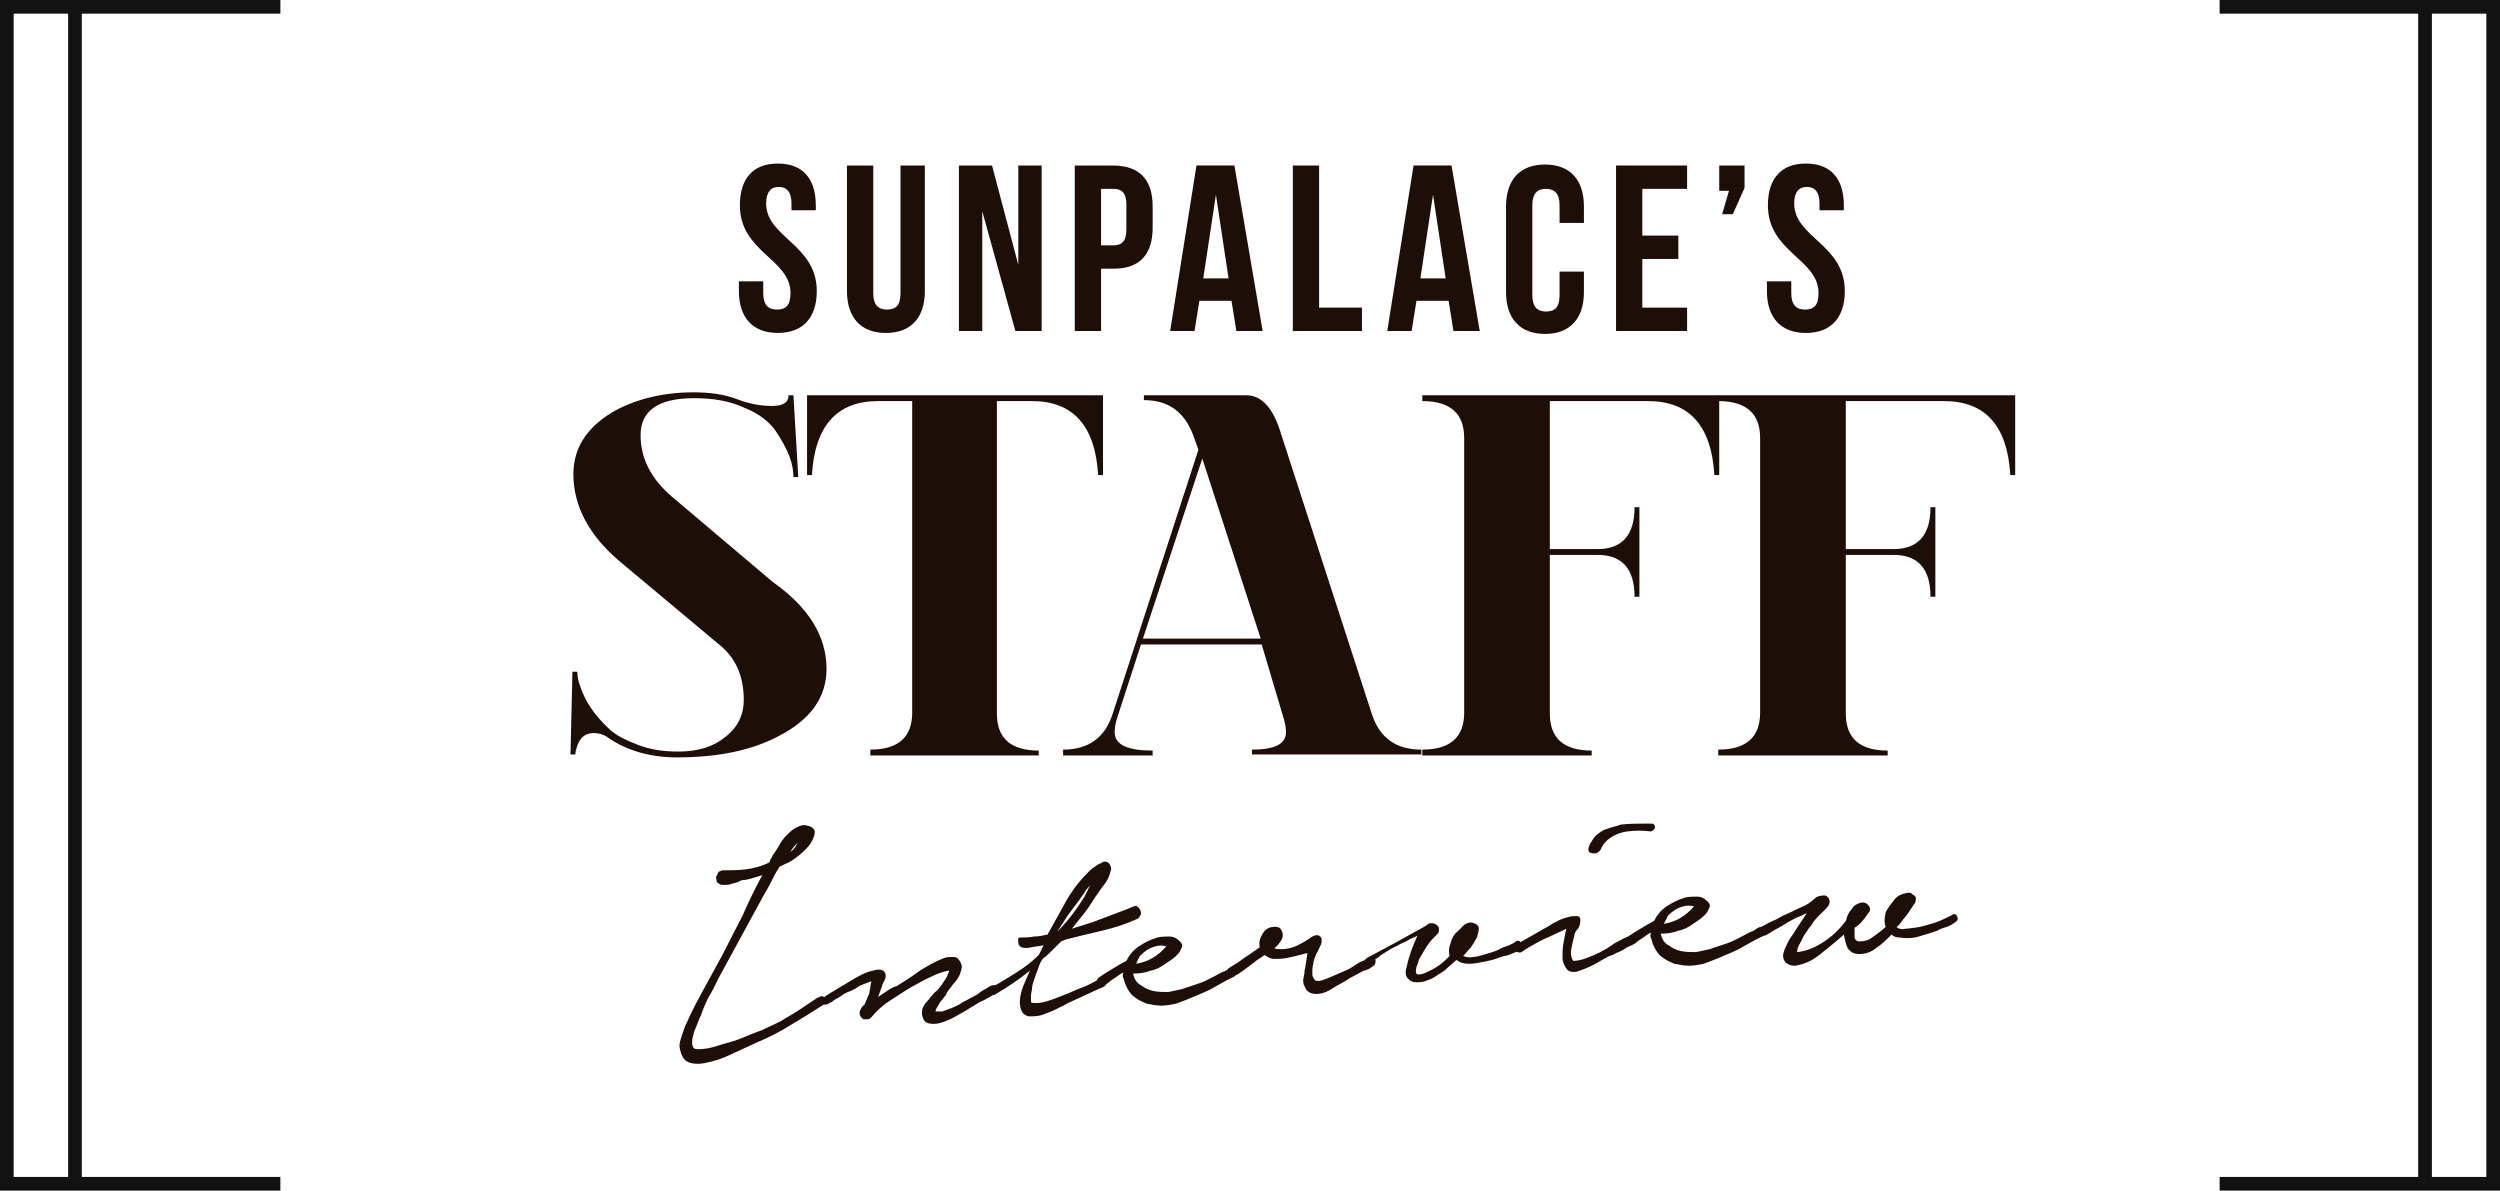 <?xml version="1.0" encoding="utf-8"?>
<!-- Generator: Adobe Illustrator 21.1.0, SVG Export Plug-In . SVG Version: 6.00 Build 0)  -->
<!DOCTYPE svg PUBLIC "-//W3C//DTD SVG 1.1//EN" "http://www.w3.org/Graphics/SVG/1.1/DTD/svg11.dtd">
<svg version="1.1" id="レイヤー_1" xmlns="http://www.w3.org/2000/svg" xmlns:xlink="http://www.w3.org/1999/xlink" x="0px"
	 y="0px" viewBox="0 0 256.8 122.3" style="enable-background:new 0 0 256.8 122.3;" xml:space="preserve">
<style type="text/css">
	.st0{fill:none;stroke:#121212;stroke-width:1.406;stroke-miterlimit:10;}
	.st1{fill:#1D0F08;}
</style>
<g>
	<g>
		<polyline class="st0" points="28.8,0.7 0.7,0.7 0.7,121.6 28.8,121.6 		"/>
		<line class="st0" x1="7.7" y1="0.7" x2="7.7" y2="121.6"/>
	</g>
	<g>
		<polyline class="st0" points="228,0.7 256.1,0.7 256.1,121.6 228,121.6 		"/>
		<line class="st0" x1="249.1" y1="0.7" x2="249.1" y2="121.6"/>
	</g>
	<g>
		<path class="st1" d="M79.9,16.8c2.6,0,3.9,1.6,3.9,4.3v0.5h-2.5v-0.7c0-1.2-0.5-1.7-1.3-1.7s-1.3,0.5-1.3,1.7c0,3.5,5.2,4.2,5.2,9
			c0,2.7-1.4,4.3-4,4.3s-4-1.6-4-4.3v-1h2.5v1.2c0,1.2,0.5,1.7,1.4,1.7s1.4-0.4,1.4-1.7c0-3.5-5.2-4.2-5.2-9
			C76,18.4,77.3,16.8,79.9,16.8z"/>
		<path class="st1" d="M89.7,17v13.1c0,1.2,0.5,1.7,1.4,1.7s1.4-0.4,1.4-1.7V17H95v12.9c0,2.7-1.4,4.3-4,4.3s-4-1.6-4-4.3V17H89.7z"
			/>
		<path class="st1" d="M100.9,21.7V34h-2.4V17h3.4l2.7,10.2V17h2.4v17h-2.7L100.9,21.7z"/>
		<path class="st1" d="M118.4,21.2v2.2c0,2.7-1.3,4.2-4,4.2h-1.3V34h-2.7V17h3.9C117.1,17,118.4,18.5,118.4,21.2z M113.1,19.4v5.8
			h1.3c0.8,0,1.3-0.4,1.3-1.6V21c0-1.2-0.5-1.6-1.3-1.6H113.1z"/>
		<path class="st1" d="M129.7,34H127l-0.5-3.1h-3.3l-0.5,3.1h-2.5l2.7-17h3.9L129.7,34z M123.6,28.6h2.6l-1.3-8.6L123.6,28.6z"/>
		<path class="st1" d="M132.8,17h2.7v14.6h4.4V34h-7.1V17z"/>
		<path class="st1" d="M152,34h-2.7l-0.5-3.1h-3.3l-0.5,3.1h-2.5l2.7-17h3.9L152,34z M145.9,28.6h2.6l-1.3-8.6L145.9,28.6z"/>
		<path class="st1" d="M162.7,27.7v2.3c0,2.7-1.4,4.3-4,4.3s-4-1.6-4-4.3v-8.8c0-2.7,1.4-4.3,4-4.3s4,1.6,4,4.3v1.7h-2.5v-1.8
			c0-1.2-0.5-1.7-1.4-1.7s-1.4,0.5-1.4,1.7v9.2c0,1.2,0.5,1.7,1.4,1.7s1.4-0.4,1.4-1.7v-2.4H162.7z"/>
		<path class="st1" d="M168.7,24.2h3.7v2.4h-3.7v5h4.6V34H166V17h7.3v2.4h-4.6V24.2z"/>
		<path class="st1" d="M176.6,19.6V17h2.6v2.3L178,22h-1.1l0.7-2.4H176.6z"/>
		<path class="st1" d="M185.5,16.8c2.6,0,3.9,1.6,3.9,4.3v0.5h-2.5v-0.7c0-1.2-0.5-1.7-1.3-1.7s-1.3,0.5-1.3,1.7
			c0,3.5,5.2,4.2,5.2,9c0,2.7-1.4,4.3-4,4.3s-4-1.6-4-4.3v-1h2.5v1.2c0,1.2,0.5,1.7,1.4,1.7s1.4-0.4,1.4-1.7c0-3.5-5.2-4.2-5.2-9
			C181.6,18.4,182.9,16.8,185.5,16.8z"/>
	</g>
	<g>
		<path class="st1" d="M71.2,40.3c1.7,0,3.2,0.2,4.5,0.7c1.3,0.5,2.5,0.7,3.6,0.7c1.2,0,1.7-0.4,1.7-1.1h0.5l0.5,8.4h-0.5
			c0-0.6-0.1-1.3-0.4-2.1c-0.3-0.8-0.8-1.7-1.4-2.6s-1.7-1.8-3.2-2.4c-1.5-0.7-3.2-1-5.2-1c-3.7,0-5.5,1.3-5.5,3.8
			c0,2.4,1.1,4.5,3.2,6.3l10.4,8.8c3.7,2.6,5.5,5.6,5.5,8.9c0,2.9-1.6,5.2-4.9,6.9c-2.8,1.5-6.3,2.2-10.5,2.2c-2.7,0-5.1-0.7-7-2
			c-0.5-0.4-1.1-0.5-1.5-0.5c-0.8,0-1.4,0.4-1.7,1.3c-0.1,0.3-0.2,0.6-0.2,0.9h-0.5l0.2-8.5h0.5c0,0.4,0.1,1,0.3,1.5
			c0.5,1.5,1.4,2.9,2.9,4.3c0.7,0.7,1.7,1.2,3,1.7c1.3,0.5,2.6,0.7,4.2,0.7c2,0,3.6-0.5,4.8-1.5c1.3-1,1.9-2.3,1.9-3.8
			c0-2.4-0.8-4.2-2.3-5.5l-10.4-8.7c-3.2-2.7-4.8-5.7-4.8-9c0-2.6,1.3-4.7,3.9-6.3C65,41.1,67.9,40.3,71.2,40.3z"/>
		<path class="st1" d="M90.2,41.2c-4.2,0-6.5,2.5-6.8,7.6h-0.5v-8.2h30.4v8.2h-0.5c-0.3-5.1-2.6-7.6-6.8-7.6h-3.6v32.1
			c0,2.5,1.4,3.8,4.3,3.8v0.5H89.4V77c2.9,0,4.3-1.3,4.3-3.8V41.2H90.2z"/>
		<path class="st1" d="M129.6,66.2h-12.4l-2.4,7.4c-0.2,0.6-0.3,1.1-0.3,1.6c0,1.3,1.3,1.9,3.9,1.9v0.5h-9.2V77
			c2.6,0,4.3-1.2,5.1-3.7l8.8-27.1l-0.5-1.4c-0.9-2.5-2.6-3.7-5.1-3.7v-0.5h10.5c1.6,0,2.8,1.3,3.6,4l9.3,28.7
			c0.8,2.5,2.5,3.7,5.1,3.7v0.5h-17.4V77c2.4,0,3.5-0.6,3.5-1.8c0-0.4-0.1-1-0.3-1.6L129.6,66.2z M129.5,65.6l-6-18.5l-6.1,18.5
			H129.5z"/>
		<path class="st1" d="M146.2,40.6h30.4v8.2h-0.5c-0.3-5.1-2.6-7.6-6.8-7.6h-10.1v15.2h4.9c2.5,0,3.8-1.4,3.8-4.3h0.5v9.2h-0.5
			c0-2.9-1.3-4.3-3.8-4.3h-4.9v16.3c0,2.5,1.4,3.8,4.3,3.8v0.5h-17.4V77c2.9,0,4.3-1.3,4.3-3.8V45c0-2.5-1.4-3.8-4.3-3.8V40.6z"/>
		<path class="st1" d="M176.6,40.6h30.4v8.2h-0.5c-0.3-5.1-2.6-7.6-6.8-7.6h-10.1v15.2h4.9c2.5,0,3.8-1.4,3.8-4.3h0.5v9.2h-0.5
			c0-2.9-1.3-4.3-3.8-4.3h-4.9v16.3c0,2.5,1.4,3.8,4.3,3.8v0.5h-17.4V77c2.9,0,4.3-1.3,4.3-3.8V45c0-2.5-1.4-3.8-4.3-3.8V40.6z"/>
	</g>
	<g>
		<path class="st1" d="M74.2,89.4c0.8,0,1.6,0,2.4-0.1c0.8-0.1,1.6-0.3,2.4-0.7l0,0c0.1-0.1,0.1-0.3,0.2-0.4
			c0.1-0.1,0.1-0.2,0.2-0.4c0.2-0.2,0.4-0.6,0.6-0.9c0.2-0.4,0.5-0.8,0.8-1.1c0.3-0.3,0.6-0.6,1-0.8c0.4-0.2,0.7-0.3,1.1-0.2
			c0.5,0.1,0.7,0.3,0.8,0.6c0,0.3-0.1,0.6-0.3,1c-0.2,0.4-0.5,0.7-0.8,1c-0.3,0.3-0.6,0.5-0.7,0.6c-0.3,0.2-0.5,0.4-0.9,0.6
			c-0.3,0.1-0.6,0.3-0.9,0.4c-0.4,0.6-0.7,1.2-1,1.8c-0.3,0.6-0.7,1.2-1,1.8l-4.3,7.9c-0.3,0.6-0.6,1.3-1,1.9
			c-0.3,0.6-0.6,1.3-0.8,1.9c-0.1,0.2-0.2,0.4-0.3,0.7c-0.1,0.3-0.3,0.7-0.4,1c-0.1,0.4-0.2,0.7-0.2,1c0,0.3,0,0.5,0.2,0.7
			c0.2,0.1,0.6,0.1,1.3,0s1.4-0.4,2.2-0.6c0.8-0.2,1.5-0.5,2.2-0.8c0.7-0.3,1.1-0.4,1.3-0.5c0.6-0.3,1.3-0.6,1.9-0.9
			c0.6-0.4,1.2-0.7,1.8-1.1l1.8-1.2c0.1-0.1,0.2-0.1,0.4-0.2s0.3-0.1,0.4,0c0.2,0.1,0.2,0.2,0.2,0.4c0,0.2-0.1,0.3-0.2,0.4
			c-1.1,0.7-2.2,1.4-3.4,2.1c-1.1,0.7-2.3,1.3-3.5,1.8c-0.9,0.4-1.7,0.8-2.6,1.2c-0.8,0.4-1.7,0.7-2.7,0.9c-0.5,0.1-1,0.1-1.4,0
			c-0.5-0.1-0.8-0.4-1-0.9c-0.1-0.3-0.2-0.6-0.2-0.9c0-0.3,0.1-0.6,0.2-0.9c0.1-0.3,0.2-0.6,0.3-0.9c0.1-0.3,0.3-0.6,0.4-0.9
			c0.5-1.1,1.1-2.2,1.7-3.3c0.6-1.1,1.2-2.2,1.8-3.3c0.7-1.4,1.4-2.7,2.1-4.1c0.6-1.4,1.3-2.8,2-4.1c-0.3,0.1-0.7,0.2-1,0.3
			c-0.3,0.1-0.7,0.2-1,0.2c-0.1,0-0.3,0.1-0.5,0.2c-0.2,0.1-0.4,0.1-0.7,0.2c-0.2,0.1-0.4,0.1-0.7,0.1c-0.2,0-0.4,0-0.5-0.1
			c-0.2-0.1-0.3-0.2-0.3-0.4c0-0.1-0.1-0.3,0-0.4s0.1-0.3,0.2-0.4C73.8,89.5,74,89.5,74.2,89.4z M82,86.5c-0.3,0.3-0.6,0.6-0.8,1
			c0.2-0.1,0.3-0.3,0.5-0.5C81.8,86.8,81.9,86.6,82,86.5z"/>
		<path class="st1" d="M84.4,102.6c0.3-0.2,0.7-0.5,1.4-0.9c0.7-0.4,1.3-0.8,2-1.2c0.7-0.4,1.3-0.7,1.9-0.8c0.6-0.2,1-0.1,1.2,0.2
			c0.1,0.2,0.1,0.5,0,0.7c-0.1,0.3-0.3,0.5-0.3,0.7l-0.4,1.1c0.3-0.2,0.6-0.4,0.9-0.6c0.3-0.2,0.6-0.4,1-0.5c0.8-0.5,1.6-1,2.4-1.6
			c0.8-0.5,1.7-1,2.5-1.3c0.3-0.1,0.6-0.1,0.9-0.1c0.3,0,0.5,0.1,0.6,0.3c0.2,0.2,0.2,0.4,0.3,0.6c0,0.3-0.1,0.6-0.2,0.9
			c-0.2,0.4-0.4,0.7-0.7,1c-0.2,0.3-0.5,0.6-0.7,1c0,0.1-0.1,0.2-0.2,0.3c-0.1,0.1-0.2,0.3-0.4,0.5c-0.1,0.2-0.2,0.3-0.3,0.5
			c-0.1,0.2-0.2,0.3-0.2,0.5c0.2,0,0.4,0,0.7,0c0.3-0.1,0.5-0.2,0.8-0.3c0.3-0.1,0.5-0.2,0.7-0.3c0.2-0.1,0.4-0.2,0.5-0.3l1.5-0.8
			c0.1-0.1,0.2-0.1,0.4-0.3c0.2-0.1,0.3-0.2,0.5-0.3c0.2-0.1,0.3-0.2,0.5-0.3s0.3-0.1,0.4-0.1c0.2,0,0.4,0.1,0.4,0.3
			c0,0.2-0.1,0.4-0.3,0.6c-0.2,0.1-0.5,0.3-0.7,0.4c-0.2,0.1-0.5,0.3-0.8,0.4c-0.3,0.2-0.7,0.4-1,0.6c-0.3,0.2-0.6,0.4-1,0.6
			c-0.2,0.1-0.5,0.3-0.9,0.5c-0.4,0.2-0.9,0.4-1.3,0.5c-0.4,0.1-0.8,0.1-1.2,0c-0.3-0.1-0.5-0.4-0.6-0.9c0-0.3,0-0.5,0.1-0.7
			c0.1-0.2,0.2-0.4,0.4-0.6c0.2-0.2,0.3-0.4,0.5-0.6c0.2-0.2,0.3-0.4,0.5-0.5c0.1-0.1,0.4-0.4,0.7-0.9c0.3-0.4,0.5-0.8,0.6-1.2
			c-0.7,0.1-1.4,0.4-2,0.7c-0.7,0.3-1.3,0.7-1.9,1c-0.7,0.4-1.4,0.9-2.2,1.4c-0.8,0.5-1.4,1.1-1.9,1.7c-0.1,0.1-0.2,0.2-0.4,0.2
			c-0.1,0-0.3,0-0.4,0c-0.1-0.1-0.2-0.1-0.3-0.3c-0.1-0.1-0.1-0.3-0.1-0.5c0.1-0.2,0.2-0.5,0.5-0.7c0.1-0.2,0.2-0.5,0.3-0.7
			c0.1-0.3,0.2-0.4,0.2-0.5c0-0.2,0.1-0.4,0.1-0.6c0-0.2,0.1-0.4,0.1-0.6c-0.3,0.1-0.5,0.2-0.8,0.3c-0.3,0.1-0.5,0.2-0.6,0.3
			c-0.3,0.2-0.7,0.4-1,0.5s-0.7,0.4-1,0.6c-0.2,0.1-0.4,0.2-0.5,0.3s-0.3,0.2-0.5,0.3c-0.1,0.1-0.3,0.1-0.4,0.1s-0.3-0.1-0.3-0.1
			c-0.1-0.1-0.1-0.2-0.1-0.3C84.2,102.7,84.3,102.6,84.4,102.6z"/>
		<path class="st1" d="M104.8,96.3c0.5,0,0.9,0,1.4-0.1c0.5,0,0.9-0.1,1.4-0.2c0.6-1.1,1.3-2.3,2-3.6c0.7-1.2,1.6-2.3,2.6-3.2
			c0.2-0.1,0.4-0.3,0.6-0.4c0.2-0.1,0.4-0.2,0.6-0.3c0.3,0,0.5,0.1,0.6,0.3c0.1,0.2,0.2,0.4,0.1,0.6c-0.1,0.5-0.3,1-0.7,1.5
			c-0.4,0.5-0.7,1-1,1.4c-0.3,0.5-0.7,1.1-1.1,1.6s-0.8,1-1.2,1.5l2.2-0.7l3.7-1.4c0.2-0.1,0.4-0.2,0.5-0.2c0.2-0.1,0.4,0,0.5,0.2
			c0.2,0.2,0.2,0.4,0.2,0.6c-0.1,0.2-0.2,0.4-0.4,0.5c-1.1,0.5-2.3,0.9-3.6,1.2c-1.3,0.3-2.5,0.6-3.7,0.9l-0.5,0.2
			c-0.3,0.3-0.6,0.6-0.9,0.9c-0.3,0.3-0.6,0.6-1,0.9c-0.2,0.3-0.3,0.5-0.4,0.8c-0.1,0.3-0.2,0.6-0.3,0.8c0,0.1-0.1,0.3-0.2,0.6
			s-0.2,0.6-0.2,1c-0.1,0.3-0.1,0.6-0.1,0.9c0,0.3,0,0.4,0.1,0.4c0.5,0.1,1.1,0,1.7-0.2c0.6-0.2,1.1-0.4,1.6-0.6
			c0.6-0.2,1.1-0.5,1.7-0.7c0.6-0.2,1.1-0.5,1.7-0.8c0.1-0.1,0.3-0.1,0.6-0.2c0.2,0,0.4,0.1,0.4,0.4c0,0.2-0.2,0.4-0.4,0.5
			c-0.3,0.1-0.5,0.2-0.7,0.3l-2.6,1.2c-0.3,0.1-0.7,0.4-1.2,0.6c-0.5,0.3-1.1,0.5-1.6,0.7c-0.5,0.2-1,0.2-1.5,0.2
			c-0.5-0.1-0.8-0.4-0.9-1c-0.1-0.6,0-1.2,0.2-1.8c0.2-0.6,0.5-1.2,0.8-1.9c-1.1,0.9-2.3,1.7-3.5,2.4c-0.1,0.1-0.3,0.1-0.4,0.1
			c-0.1,0-0.2-0.1-0.2-0.2c-0.1-0.1-0.1-0.2,0-0.3c0-0.1,0.1-0.2,0.2-0.3c0.9-0.5,1.7-1,2.5-1.5c0.8-0.5,1.6-1.1,2.3-1.8l0.5-1
			c-0.4,0.1-0.8,0.1-1.2,0.2c-0.5,0.1-0.8,0.1-1.1,0c-0.2-0.1-0.3-0.3-0.3-0.5S104.5,96.3,104.8,96.3z M111.4,92.1
			c0.1-0.2,0.2-0.4,0.3-0.6c0.1-0.2,0.2-0.4,0.3-0.6c-0.2,0.3-0.5,0.5-0.6,0.8c-0.2,0.3-0.4,0.5-0.5,0.7c-0.4,0.5-0.8,1.1-1.2,1.6
			c-0.4,0.6-0.7,1.1-1.1,1.7C109.7,94.6,110.6,93.4,111.4,92.1z"/>
		<path class="st1" d="M112.9,100.4c0.4-0.3,0.9-0.6,1.4-0.9c0.5-0.3,1-0.6,1.4-0.8c0.3-0.6,0.7-1.1,1.3-1.5
			c0.6-0.4,1.2-0.7,1.9-0.9c0.4-0.1,0.8-0.1,1.2-0.1c0.5,0,0.8,0.2,1.1,0.5c0.2,0.2,0.3,0.4,0.2,0.6c-0.1,0.2-0.2,0.5-0.4,0.7
			c-0.2,0.2-0.4,0.4-0.7,0.6c-0.3,0.2-0.4,0.3-0.6,0.4c-0.4,0.3-0.9,0.6-1.5,0.7c-0.5,0.2-1.1,0.3-1.6,0.3l-0.2,0
			c0.1,0.6,0.4,1,0.8,1.2c0.4,0.3,0.8,0.5,1.3,0.6c0.5,0.1,1,0.1,1.5,0.1c0.5-0.1,1-0.2,1.4-0.3c0.6-0.2,1.2-0.4,1.8-0.6
			c0.6-0.2,1.1-0.5,1.7-0.8c0.2-0.1,0.5-0.3,0.8-0.4c0.3-0.1,0.5-0.3,0.7-0.4c0.2-0.1,0.4-0.1,0.6,0c0.2,0.1,0.2,0.3,0.1,0.5
			c-0.1,0.2-0.3,0.4-0.5,0.5c-0.2,0.1-0.4,0.2-0.6,0.3l-1.8,1c-1.1,0.5-2.3,1-3.4,1.4c-0.5,0.1-1,0.2-1.5,0.2c-0.5,0-1-0.1-1.5-0.2
			c-0.5-0.2-0.9-0.4-1.3-0.7c-0.4-0.3-0.7-0.8-0.9-1.3c-0.1-0.2-0.1-0.4-0.2-0.6c-0.1-0.2-0.1-0.4,0-0.6c-0.3,0.1-0.5,0.3-0.8,0.5
			c-0.3,0.2-0.5,0.3-0.7,0.5c-0.1,0.1-0.3,0.2-0.5,0.3c-0.2,0.2-0.4,0.2-0.6,0.1c-0.2-0.1-0.2-0.2-0.2-0.4
			C112.7,100.6,112.8,100.4,112.9,100.4z M116.7,99c0.6-0.1,1.2-0.3,1.7-0.6c0.5-0.3,1-0.7,1.4-1.2c-0.4-0.1-0.7-0.1-1.1,0
			c-0.3,0.1-0.6,0.2-0.9,0.4c-0.3,0.2-0.5,0.4-0.7,0.6C116.9,98.5,116.8,98.8,116.7,99z"/>
		<path class="st1" d="M126.3,99.4c0.5-0.3,1-0.6,1.5-1c0.5-0.3,1-0.7,1.6-1.1c-0.1-0.5,0-0.9,0.3-1.4s0.7-0.7,1.3-0.7
			c0.4,0,0.6,0.2,0.7,0.5c0.1,0.3,0.1,0.6-0.1,0.9c-0.2,0.3-0.4,0.6-0.7,0.8c0.2,0.1,0.4,0.1,0.7,0.1c0.5,0,1.1-0.1,1.7-0.4
			c0.6-0.3,1.1-0.6,1.5-0.9c0.4-0.2,0.7-0.2,0.9,0.1c0.1,0.2,0.1,0.6-0.1,0.9c-0.1,0.2-0.2,0.5-0.4,0.8c-0.1,0.3-0.3,0.7-0.3,1
			c-0.1,0.3-0.1,0.7-0.1,1c0,0.3,0.1,0.5,0.3,0.7c0.1,0.1,0.5,0.1,1-0.1c0.5-0.2,1.2-0.5,2.1-0.9c0.3-0.1,0.6-0.3,0.9-0.5
			c0.3-0.2,0.6-0.4,0.9-0.5c0.1,0,0.2-0.1,0.3-0.2c0.1-0.1,0.3-0.2,0.4-0.2c0.1,0,0.3-0.1,0.4,0c0.1,0,0.2,0.2,0.2,0.4
			c0,0.1,0,0.2-0.1,0.4c-0.1,0.1-0.2,0.2-0.4,0.3c-0.1,0.1-0.3,0.2-0.4,0.2c-0.1,0.1-0.3,0.1-0.3,0.1l-1.5,0.8
			c-0.3,0.2-0.6,0.4-1,0.6s-0.8,0.5-1.2,0.7c-0.4,0.2-0.8,0.3-1.2,0.3s-0.7-0.1-1-0.4c-0.1-0.2-0.2-0.4-0.3-0.6c0-0.2-0.1-0.4,0-0.6
			c0-0.2,0.1-0.4,0.1-0.7c0-0.2,0.1-0.4,0.1-0.6l0.2-1.3c-0.1,0-0.4,0.1-0.8,0.2c-0.4,0.1-0.8,0.2-1.3,0.3c-0.5,0.1-0.9,0.1-1.3,0.1
			c-0.4,0-0.7-0.2-1-0.4c-0.4,0.3-0.8,0.5-1,0.7c-0.3,0.2-0.5,0.4-0.8,0.6c-0.3,0.2-0.5,0.4-0.7,0.5c-0.1,0.1-0.3,0.2-0.5,0.3
			c-0.2,0.2-0.4,0.2-0.5,0.1c-0.2-0.1-0.2-0.2-0.3-0.4C126.1,99.6,126.1,99.5,126.3,99.4z"/>
		<path class="st1" d="M140.6,98.3c0.9-0.5,1.9-1,2.8-1.5c0.9-0.5,1.8-1,2.7-1.5c0.2-0.1,0.4-0.2,0.6-0.4c0.2-0.1,0.5-0.1,0.7,0
			c0.2,0.1,0.3,0.2,0.4,0.4c0,0.1,0,0.3,0,0.4s-0.2,0.3-0.3,0.4c-0.1,0.1-0.2,0.2-0.3,0.3c-0.3,0.3-0.5,0.6-0.7,0.9
			c-0.2,0.3-0.4,0.7-0.6,1c-0.1,0.2-0.2,0.3-0.2,0.5c-0.1,0.2-0.1,0.4-0.2,0.5c-0.1,0.5-0.1,0.8,0.2,0.8c0.3,0,0.6-0.1,1-0.3
			c0.4-0.2,0.8-0.4,1.2-0.7c0.4-0.3,0.6-0.5,0.7-0.6l0.3-0.3c-0.1-0.4-0.1-0.8,0.1-1.3c0.1-0.4,0.3-0.9,0.7-1.2
			c0.2-0.2,0.4-0.4,0.7-0.7c0.3-0.2,0.6-0.3,0.9-0.2c0.4,0.1,0.6,0.3,0.6,0.6c0,0.3-0.1,0.6-0.2,0.9c-0.2,0.4-0.4,0.7-0.6,1
			c-0.3,0.3-0.5,0.6-0.8,0.9c0.3,0.1,0.6,0.2,1,0.1c0.3,0,0.7-0.1,1-0.2s0.7-0.2,1-0.3c0.3-0.1,0.6-0.2,0.9-0.4
			c0.3-0.1,0.5-0.2,0.8-0.3c0.2-0.1,0.5-0.2,0.7-0.4c0.2-0.1,0.4-0.1,0.5,0.1s0.2,0.3,0.1,0.5c-0.1,0.2-0.2,0.3-0.4,0.4
			c-0.2,0.1-0.4,0.2-0.7,0.3c-0.2,0.1-0.5,0.2-0.7,0.2c-0.2,0.1-0.4,0.1-0.6,0.2c-0.5,0.2-1,0.3-1.5,0.4c-0.5,0.1-1,0.2-1.5,0.2
			c-0.5,0-0.9-0.1-1.3-0.4c-0.3,0.3-0.7,0.6-1,0.9c-0.3,0.3-0.7,0.5-1,0.7c-0.3,0.2-0.6,0.4-1,0.5c-0.4,0.2-0.8,0.2-1.1,0.2
			c-0.4,0-0.6-0.1-0.9-0.4c-0.2-0.2-0.3-0.6-0.1-1.2c0.2-1,0.6-2.1,1.1-3.2c-0.3,0.2-0.7,0.3-1,0.5c-0.3,0.2-0.7,0.3-1,0.5
			c-0.4,0.2-0.8,0.4-1.1,0.6c-0.3,0.2-0.7,0.4-1,0.7c-0.1,0.1-0.3,0.1-0.5,0.2c-0.2,0.1-0.3,0-0.5-0.2
			C140.3,98.6,140.4,98.4,140.6,98.3z"/>
		<path class="st1" d="M159.3,95c0.1-0.1,0.3-0.2,0.7-0.4c0.4-0.2,0.7-0.3,1.1-0.4c0.3-0.1,0.7-0.1,0.9-0.1c0.3,0,0.4,0.3,0.3,0.7
			c0,0.2-0.1,0.5-0.3,0.7s-0.3,0.5-0.3,0.7c-0.1,0.3-0.2,0.8-0.3,1.3c-0.1,0.5,0,0.9,0.2,1.2c0.4,0,0.9-0.1,1.4-0.3
			c0.5-0.2,1-0.4,1.4-0.6c0.1-0.1,0.4-0.2,0.7-0.4c0.3-0.2,0.7-0.5,1.1-0.7c0.4-0.2,0.7-0.4,1.1-0.5c0.3-0.1,0.5-0.1,0.6,0
			c0.1,0.2,0.1,0.4-0.1,0.6c-0.2,0.2-0.5,0.4-0.8,0.6c-0.3,0.2-0.7,0.4-1,0.5c-0.3,0.2-0.6,0.3-0.7,0.3c-0.5,0.3-1.1,0.6-1.6,0.9
			c-0.6,0.3-1.1,0.5-1.7,0.7c-0.5,0.1-0.9,0-1.1-0.3c-0.2-0.3-0.4-0.7-0.4-1.1c0-0.5,0-1,0.1-1.5c0.1-0.6,0.2-1.1,0.3-1.5
			c-0.6,0.3-1.1,0.5-1.7,0.8c-0.5,0.2-1.1,0.5-1.6,0.8c-0.4,0.2-0.9,0.5-1.3,0.8c-0.3,0.1-0.5,0-0.7-0.2c-0.2-0.2-0.1-0.4,0.2-0.6
			L159.3,95z M163.2,87c0.1-0.3,0.3-0.6,0.5-0.9c0.2-0.3,0.5-0.5,0.8-0.7c0.3-0.2,0.7-0.3,1-0.4c0.4-0.1,0.7-0.2,1-0.3
			c0.9-0.1,1.8-0.1,2.7-0.1c0.2,0,0.3,0,0.5,0c0.2,0,0.3,0.2,0.3,0.4c0,0.1-0.1,0.2-0.2,0.3c-0.1,0.1-0.2,0.1-0.3,0.1
			c-0.7-0.1-1.5-0.1-2.3,0c-0.8,0.1-1.5,0.4-2.1,0.9c-0.2,0.2-0.4,0.4-0.5,0.6s-0.2,0.5-0.4,0.6c-0.2,0.2-0.5,0.2-0.8,0.1
			C163.2,87.6,163.1,87.3,163.2,87z"/>
		<path class="st1" d="M167.1,96.3c0.4-0.3,0.9-0.6,1.4-0.9c0.5-0.3,1-0.6,1.4-0.8c0.3-0.6,0.7-1.1,1.3-1.5c0.6-0.4,1.2-0.7,1.9-0.9
			c0.4-0.1,0.8-0.1,1.2-0.1c0.5,0,0.8,0.2,1.1,0.5c0.2,0.2,0.3,0.4,0.2,0.6c-0.1,0.2-0.2,0.5-0.4,0.7c-0.2,0.2-0.4,0.4-0.7,0.6
			c-0.3,0.2-0.4,0.3-0.6,0.4c-0.4,0.3-0.9,0.6-1.5,0.7c-0.5,0.2-1.1,0.3-1.6,0.3l-0.2,0c0.1,0.6,0.4,1,0.8,1.2
			c0.4,0.3,0.8,0.5,1.3,0.6c0.5,0.1,1,0.1,1.5,0.1c0.5-0.1,1-0.2,1.4-0.3c0.6-0.2,1.2-0.4,1.8-0.6c0.6-0.2,1.1-0.5,1.7-0.8
			c0.2-0.1,0.5-0.3,0.8-0.4c0.3-0.1,0.5-0.3,0.7-0.4c0.2-0.1,0.4-0.1,0.6,0c0.2,0.1,0.2,0.2,0.1,0.5c-0.1,0.2-0.3,0.4-0.5,0.5
			c-0.2,0.1-0.4,0.2-0.6,0.3l-1.8,1c-1.1,0.5-2.3,1-3.4,1.4c-0.5,0.1-1,0.2-1.5,0.2c-0.5,0-1-0.1-1.5-0.2c-0.5-0.2-0.9-0.4-1.3-0.7
			c-0.4-0.3-0.7-0.8-0.9-1.3c-0.1-0.2-0.1-0.4-0.2-0.6c-0.1-0.2-0.1-0.4,0-0.6c-0.3,0.1-0.5,0.3-0.8,0.5c-0.3,0.2-0.5,0.3-0.7,0.5
			c-0.1,0.1-0.3,0.2-0.5,0.3s-0.4,0.2-0.6,0.1c-0.2-0.1-0.2-0.2-0.2-0.4C166.9,96.5,167,96.3,167.1,96.3z M170.9,94.9
			c0.6-0.1,1.2-0.3,1.7-0.6c0.5-0.3,1-0.7,1.4-1.2c-0.4-0.1-0.7-0.1-1.1,0c-0.3,0.1-0.6,0.2-0.9,0.4c-0.3,0.2-0.5,0.4-0.7,0.6
			C171.2,94.4,171,94.7,170.9,94.9z"/>
		<path class="st1" d="M180.7,95.3c0.5-0.2,0.9-0.5,1.4-0.7s0.9-0.5,1.4-0.7c0.5-0.2,1-0.5,1.5-0.7c0.5-0.2,1-0.5,1.4-0.9
			c0.2-0.2,0.5-0.3,0.8-0.3c0.3-0.1,0.6,0.1,0.7,0.4c0.1,0.3,0,0.6-0.3,0.9c-0.3,0.3-0.5,0.5-0.7,0.7c-0.3,0.3-0.6,0.6-0.8,1
			c-0.3,0.3-0.5,0.7-0.8,1.1c-0.1,0.2-0.2,0.4-0.4,0.8c-0.2,0.3-0.3,0.6-0.3,0.9c1-0.1,1.9-0.5,2.8-1.1c0.9-0.6,1.6-1.3,2.2-2.1
			c0.1-0.2,0.1-0.4,0.2-0.6c0.1-0.2,0.2-0.4,0.4-0.6c0.1-0.2,0.3-0.4,0.5-0.5c0.2-0.1,0.4-0.2,0.6-0.2c0.3,0,0.5,0.1,0.7,0.4
			s0.1,0.5-0.1,0.7c-0.2,0.3-0.4,0.6-0.6,0.8c-0.2,0.3-0.5,0.5-0.8,0.7c0,0.3,0,0.6,0,0.9c0,0.3,0.2,0.5,0.5,0.5
			c0.5,0,0.9-0.1,1.3-0.4c0.4-0.3,0.9-0.6,1.4-1.1c-0.2-0.5-0.1-1,0-1.5c0.2-0.4,0.5-0.8,0.9-1.3s0.9-0.6,1.4-0.7
			c0.2,0,0.3,0,0.5,0.2c0.2,0.1,0.3,0.2,0.3,0.4c0,0.1,0,0.4-0.2,0.6c-0.2,0.3-0.4,0.6-0.6,0.9s-0.5,0.6-0.7,0.9
			c-0.2,0.3-0.4,0.5-0.5,0.5c0.2,0.2,0.5,0.3,0.9,0.2c0.4,0,0.7-0.1,1-0.1c0.7-0.1,1.3-0.3,2-0.5c0.6-0.2,1.2-0.5,1.8-0.8
			c0.1-0.1,0.2-0.1,0.3-0.1s0.2,0.1,0.2,0.2c0.1,0.1,0.1,0.2,0.1,0.3c0,0.1-0.1,0.2-0.2,0.3c-0.3,0.2-0.6,0.4-0.9,0.5
			s-0.7,0.2-1,0.4c-0.6,0.2-1.2,0.4-1.9,0.6c-0.7,0.2-1.3,0.2-2,0.1c-0.3,0-0.6-0.1-0.8-0.3c-0.5,0.5-1,1-1.6,1.4
			c-0.5,0.4-1.1,0.6-1.7,0.6c-0.6,0-0.9-0.2-1.2-0.6c-0.2-0.4-0.3-0.9-0.4-1.4l-0.8,0.7c-0.5,0.4-1.1,0.9-1.6,1.3
			c-0.5,0.4-1.1,0.8-1.8,1c-0.2,0.1-0.5,0.1-0.7,0.2c-0.3,0-0.5,0-0.7-0.1c-0.2-0.1-0.4-0.2-0.5-0.4c-0.1-0.2-0.2-0.5-0.1-0.8
			c0.1-0.4,0.3-0.8,0.5-1.2c0.2-0.4,0.5-0.7,0.7-1.1c0.2-0.3,0.4-0.6,0.6-0.9c0.2-0.3,0.4-0.6,0.6-0.9c-0.3,0.1-0.6,0.3-0.9,0.4
			c-0.3,0.1-0.6,0.3-0.8,0.4c-0.4,0.2-0.8,0.5-1.2,0.7c-0.4,0.2-0.8,0.5-1.2,0.7c-0.1,0.1-0.3,0.1-0.5,0.2c-0.2,0.1-0.3,0-0.5-0.2
			C180.4,95.6,180.4,95.4,180.7,95.3z"/>
	</g>
</g>
</svg>
